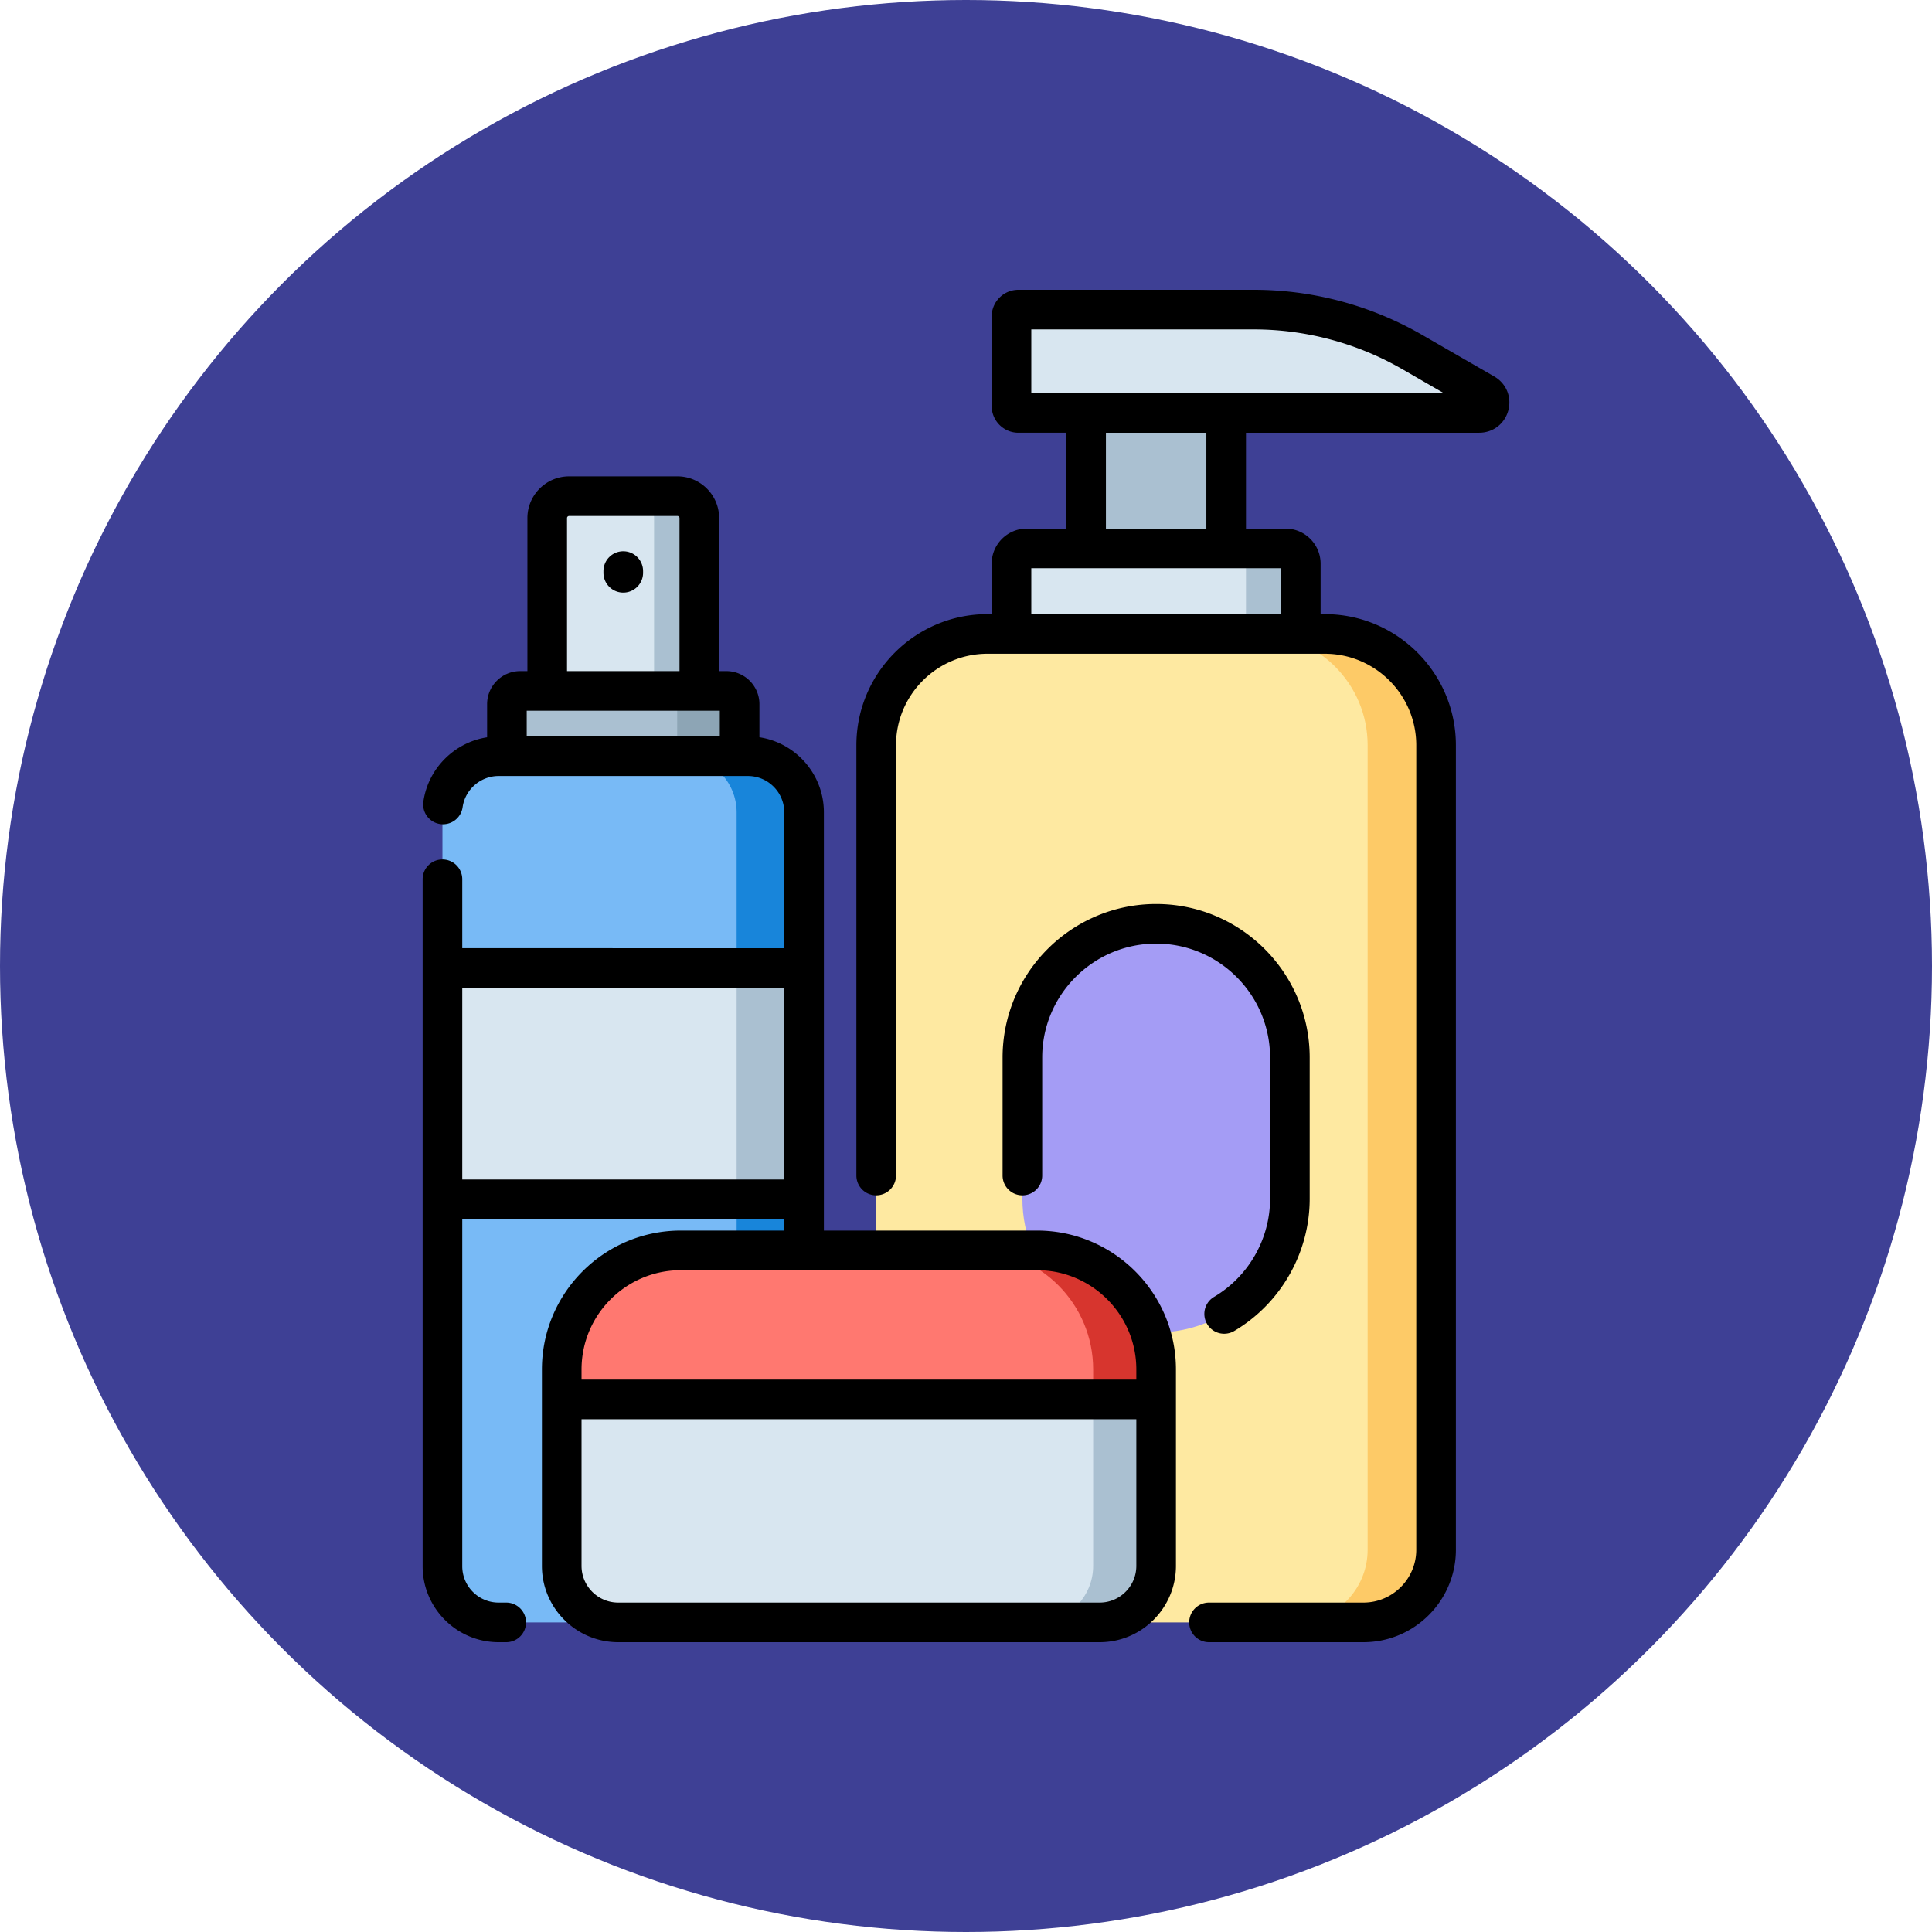 <?xml version="1.0" encoding="UTF-8"?>
<svg xmlns="http://www.w3.org/2000/svg" xmlns:xlink="http://www.w3.org/1999/xlink" version="1.1" width="512" height="512" x="0" y="0" viewBox="0 0 512 512" style="enable-background:new 0 0 512 512" xml:space="preserve" class="">
  <circle r="256" cx="256" cy="256" fill="#3E4095" shape="circle"></circle>
  <g transform="matrix(0.7,0,0,0.7,76.8,76.8)">
    <path d="M173.439 176.571H79.05c-11.741 0-21.26 9.518-21.26 21.26v285.41c0 11.741 9.518 21.26 21.26 21.26h94.39c11.741 0 21.26-9.518 21.26-21.26v-285.41c-.001-11.742-9.519-21.26-21.261-21.26z" style="" fill="#78BAF6" data-original="#78baf6"></path>
    <path d="M173.44 176.571h-25.536c11.741 0 21.26 9.518 21.26 21.26v285.41c0 11.741-9.518 21.26-21.26 21.26h25.536c11.741 0 21.26-9.518 21.26-21.26v-285.41c-.001-11.742-9.519-21.26-21.26-21.26z" style="" fill="#1885DA" data-original="#1885da"></path>
    <path d="M105.742 78.127h41.006a8.289 8.289 0 0 1 8.289 8.289v65.439H97.452V86.417a8.29 8.29 0 0 1 8.29-8.29z" style="" fill="#D8E6F0" data-original="#d8e6f0"></path>
    <path d="M146.748 78.127h-17.126a8.289 8.289 0 0 1 8.289 8.289v65.439h17.126V86.417a8.29 8.29 0 0 0-8.289-8.29zM87.217 151.856h78.055a5.021 5.021 0 0 1 5.022 5.022v19.693H82.195v-19.693a5.022 5.022 0 0 1 5.022-5.022z" style="" fill="#AAC0D1" data-original="#aac0d1"></path>
    <path d="M165.272 151.856h-23.631a5.021 5.021 0 0 1 5.022 5.022v19.693h23.631v-19.693a5.021 5.021 0 0 0-5.022-5.022z" style="" fill="#8DA5B5" data-original="#8da5b5"></path>
    <path d="M57.79 256.761h136.909v87.573H57.79z" style="" fill="#D8E6F0" data-original="#d8e6f0"></path>
    <path d="M169.163 256.76h25.536v87.573h-25.536z" style="" fill="#AAC0D1" data-original="#aac0d1"></path>
    <path d="M433.964 172.427v304.567c0 15.192-12.315 27.507-27.507 27.507H249.509c-15.192 0-27.507-12.315-27.507-27.507V172.427c0-23.275 18.868-42.143 42.143-42.143H391.82c23.276-.001 42.144 18.867 42.144 42.143z" style="" fill="#FEE9A1" data-original="#fee9a1"></path>
    <path d="M391.821 130.283h-25.907c23.275 0 42.143 18.868 42.143 42.143v304.567c0 15.191-12.315 27.507-27.507 27.507h25.907c15.192 0 27.507-12.315 27.507-27.507V172.427c0-23.276-18.868-42.144-42.143-42.144z" style="" fill="#FDCA67" data-original="#fdca67" class=""></path>
    <path d="M382.747 103.677v26.606H273.22v-26.606a5.774 5.774 0 0 1 5.774-5.774h97.978a5.775 5.775 0 0 1 5.775 5.774z" style="" fill="#D8E6F0" data-original="#d8e6f0"></path>
    <path d="M376.972 97.903h-20.75a5.774 5.774 0 0 1 5.774 5.774v26.606h20.75v-26.606a5.773 5.773 0 0 0-5.774-5.774zM301.471 46.617h53.025v51.286h-53.025z" style="" fill="#AAC0D1" data-original="#aac0d1"></path>
    <path d="M364.956 7.5h-89.129a2.608 2.608 0 0 0-2.608 2.608v33.901a2.608 2.608 0 0 0 2.608 2.608h174.456c4.003 0 5.422-5.3 1.955-7.3l-27.316-15.759A119.99 119.99 0 0 0 364.956 7.5z" style="" fill="#D8E6F0" data-original="#d8e6f0"></path>
    <path d="M327.983 394.756c27.965 0 50.635-22.67 50.635-50.634v-53.46c0-27.965-22.67-50.634-50.634-50.634-27.965 0-50.634 22.67-50.634 50.634v53.46c-.001 27.964 22.669 50.634 50.633 50.634z" style="" fill="#A49CF5" data-original="#a49cf5"></path>
    <path d="M148.022 363.67h134.887c24.894 0 45.074 20.18 45.074 45.074v74.367c0 11.813-9.576 21.388-21.388 21.388H124.336c-11.813 0-21.388-9.576-21.388-21.388v-74.367c-.001-24.894 20.18-45.074 45.074-45.074z" style="" fill="#D8E6F0" data-original="#d8e6f0"></path>
    <path d="M282.909 363.67h-23.842c24.894 0 45.074 20.18 45.074 45.074v74.367c0 11.813-9.576 21.388-21.388 21.388h23.842c11.813 0 21.388-9.576 21.388-21.388v-74.367c0-24.894-20.18-45.074-45.074-45.074z" style="" fill="#AAC0D1" data-original="#aac0d1"></path>
    <path d="M282.909 363.67H148.022c-24.894 0-45.074 20.18-45.074 45.074v11.343h225.036v-11.343c-.001-24.894-20.181-45.074-45.075-45.074z" style="" fill="#FF7870" data-original="#ff7870"></path>
    <path d="M282.909 363.67h-23.842c24.894 0 45.074 20.18 45.074 45.074v11.343h23.842v-11.343c0-7.001-1.596-13.63-4.445-19.542-7.279-15.107-22.737-25.532-40.629-25.532z" style="" fill="#D7352E" data-original="#d7352e"></path>
    <path d="M126.245 98.987a7.5 7.5 0 0 0-7.5 7.5v.651a7.5 7.5 0 0 0 7.5 7.5 7.5 7.5 0 0 0 7.5-7.5v-.651a7.5 7.5 0 0 0-7.5-7.5zM455.987 32.82l-27.316-15.759A127.67 127.67 0 0 0 364.956 0h-89.128c-5.574 0-10.108 4.534-10.108 10.107v33.901c0 5.574 4.534 10.108 10.108 10.108h18.143v36.286h-14.977c-7.319 0-13.274 5.955-13.274 13.274v19.105h-1.574c-27.374 0-49.644 22.27-49.644 49.644v162.891c0 4.143 3.358 7.5 7.5 7.5s7.5-3.357 7.5-7.5V172.427c0-19.103 15.541-34.644 34.644-34.644h127.675c19.103 0 34.644 15.541 34.644 34.644v304.566c0 11.032-8.975 20.007-20.007 20.007h-58.459c-4.142 0-7.5 3.357-7.5 7.5s3.358 7.5 7.5 7.5h58.459c19.303 0 35.007-15.704 35.007-35.007V172.427c0-27.374-22.27-49.644-49.644-49.644h-1.574v-19.105c0-7.319-5.955-13.274-13.274-13.274h-14.977V54.117h88.288c5.238 0 9.668-3.399 11.023-8.459 1.355-5.06-.782-10.219-5.32-12.838zm-80.74 89.963H280.72v-17.38h94.527v17.38zm-28.251-32.38h-38.025V54.117h38.025v36.286zm7.5-51.286H280.72V15h84.236c19.708 0 39.148 5.206 56.218 15.054l15.71 9.063h-82.388z" fill="#000000" opacity="1" data-original="#000000"></path>
    <path d="M349.901 381.281a7.5 7.5 0 0 0 7.634 12.912c17.63-10.425 28.583-29.611 28.583-50.072v-53.459c0-32.056-26.079-58.135-58.135-58.135-32.055 0-58.134 26.079-58.134 58.135v44.655c0 4.143 3.358 7.5 7.5 7.5s7.5-3.357 7.5-7.5v-44.655c0-23.784 19.35-43.135 43.134-43.135 23.785 0 43.135 19.351 43.135 43.135v53.459c0 15.184-8.13 29.422-21.217 37.16z" fill="#000000" opacity="1" data-original="#000000"></path>
    <path d="M282.909 356.17h-80.712v-11.789l.002-.048v-87.572l-.002-.048V197.83c0-14.377-10.604-26.324-24.402-28.43v-12.522c0-6.905-5.617-12.522-12.522-12.522h-2.735V86.417c0-8.706-7.083-15.789-15.79-15.789h-41.006c-8.706 0-15.789 7.083-15.789 15.789v57.938h-2.735c-6.905 0-12.522 5.617-12.522 12.522v12.533c-12.314 1.905-22.338 11.746-24.125 24.378a7.5 7.5 0 0 0 6.376 8.477c4.104.588 7.896-2.274 8.477-6.375.953-6.739 6.81-11.82 13.624-11.82h3.13l.019.001h88.099l.019-.001h3.123c7.587 0 13.76 6.173 13.76 13.76v51.431H65.29v-26.097c0-4.143-3.358-7.5-7.5-7.5s-7.5 3.357-7.5 7.5V483.24c0 15.858 12.901 28.76 28.76 28.76h2.881c4.142 0 7.5-3.357 7.5-7.5s-3.358-7.5-7.5-7.5H79.05c-7.587 0-13.76-6.173-13.76-13.76V351.833h121.906v4.337h-39.175c-28.99 0-52.574 23.585-52.574 52.574v74.367c0 15.93 12.959 28.889 28.888 28.889h182.259c15.929 0 28.888-12.959 28.888-28.889v-74.367c.001-28.989-23.583-52.574-52.573-52.574zM104.952 86.417a.79.79 0 0 1 .789-.789h41.006a.79.79 0 0 1 .79.789v57.938h-42.585V86.417zm-7.5 72.938h65.342v9.715H89.695v-9.715h7.757zM65.29 336.833v-72.572h121.906v72.572H65.29zM306.595 497H124.336c-7.658 0-13.888-6.23-13.888-13.889v-55.523h210.036v55.523c-.001 7.659-6.231 13.889-13.889 13.889zm13.888-84.412H110.448v-3.844c0-20.719 16.856-37.574 37.574-37.574h134.887c20.719 0 37.574 16.855 37.574 37.574v3.844z" fill="#000000" opacity="1" data-original="#000000"></path>
  </g>
</svg>

